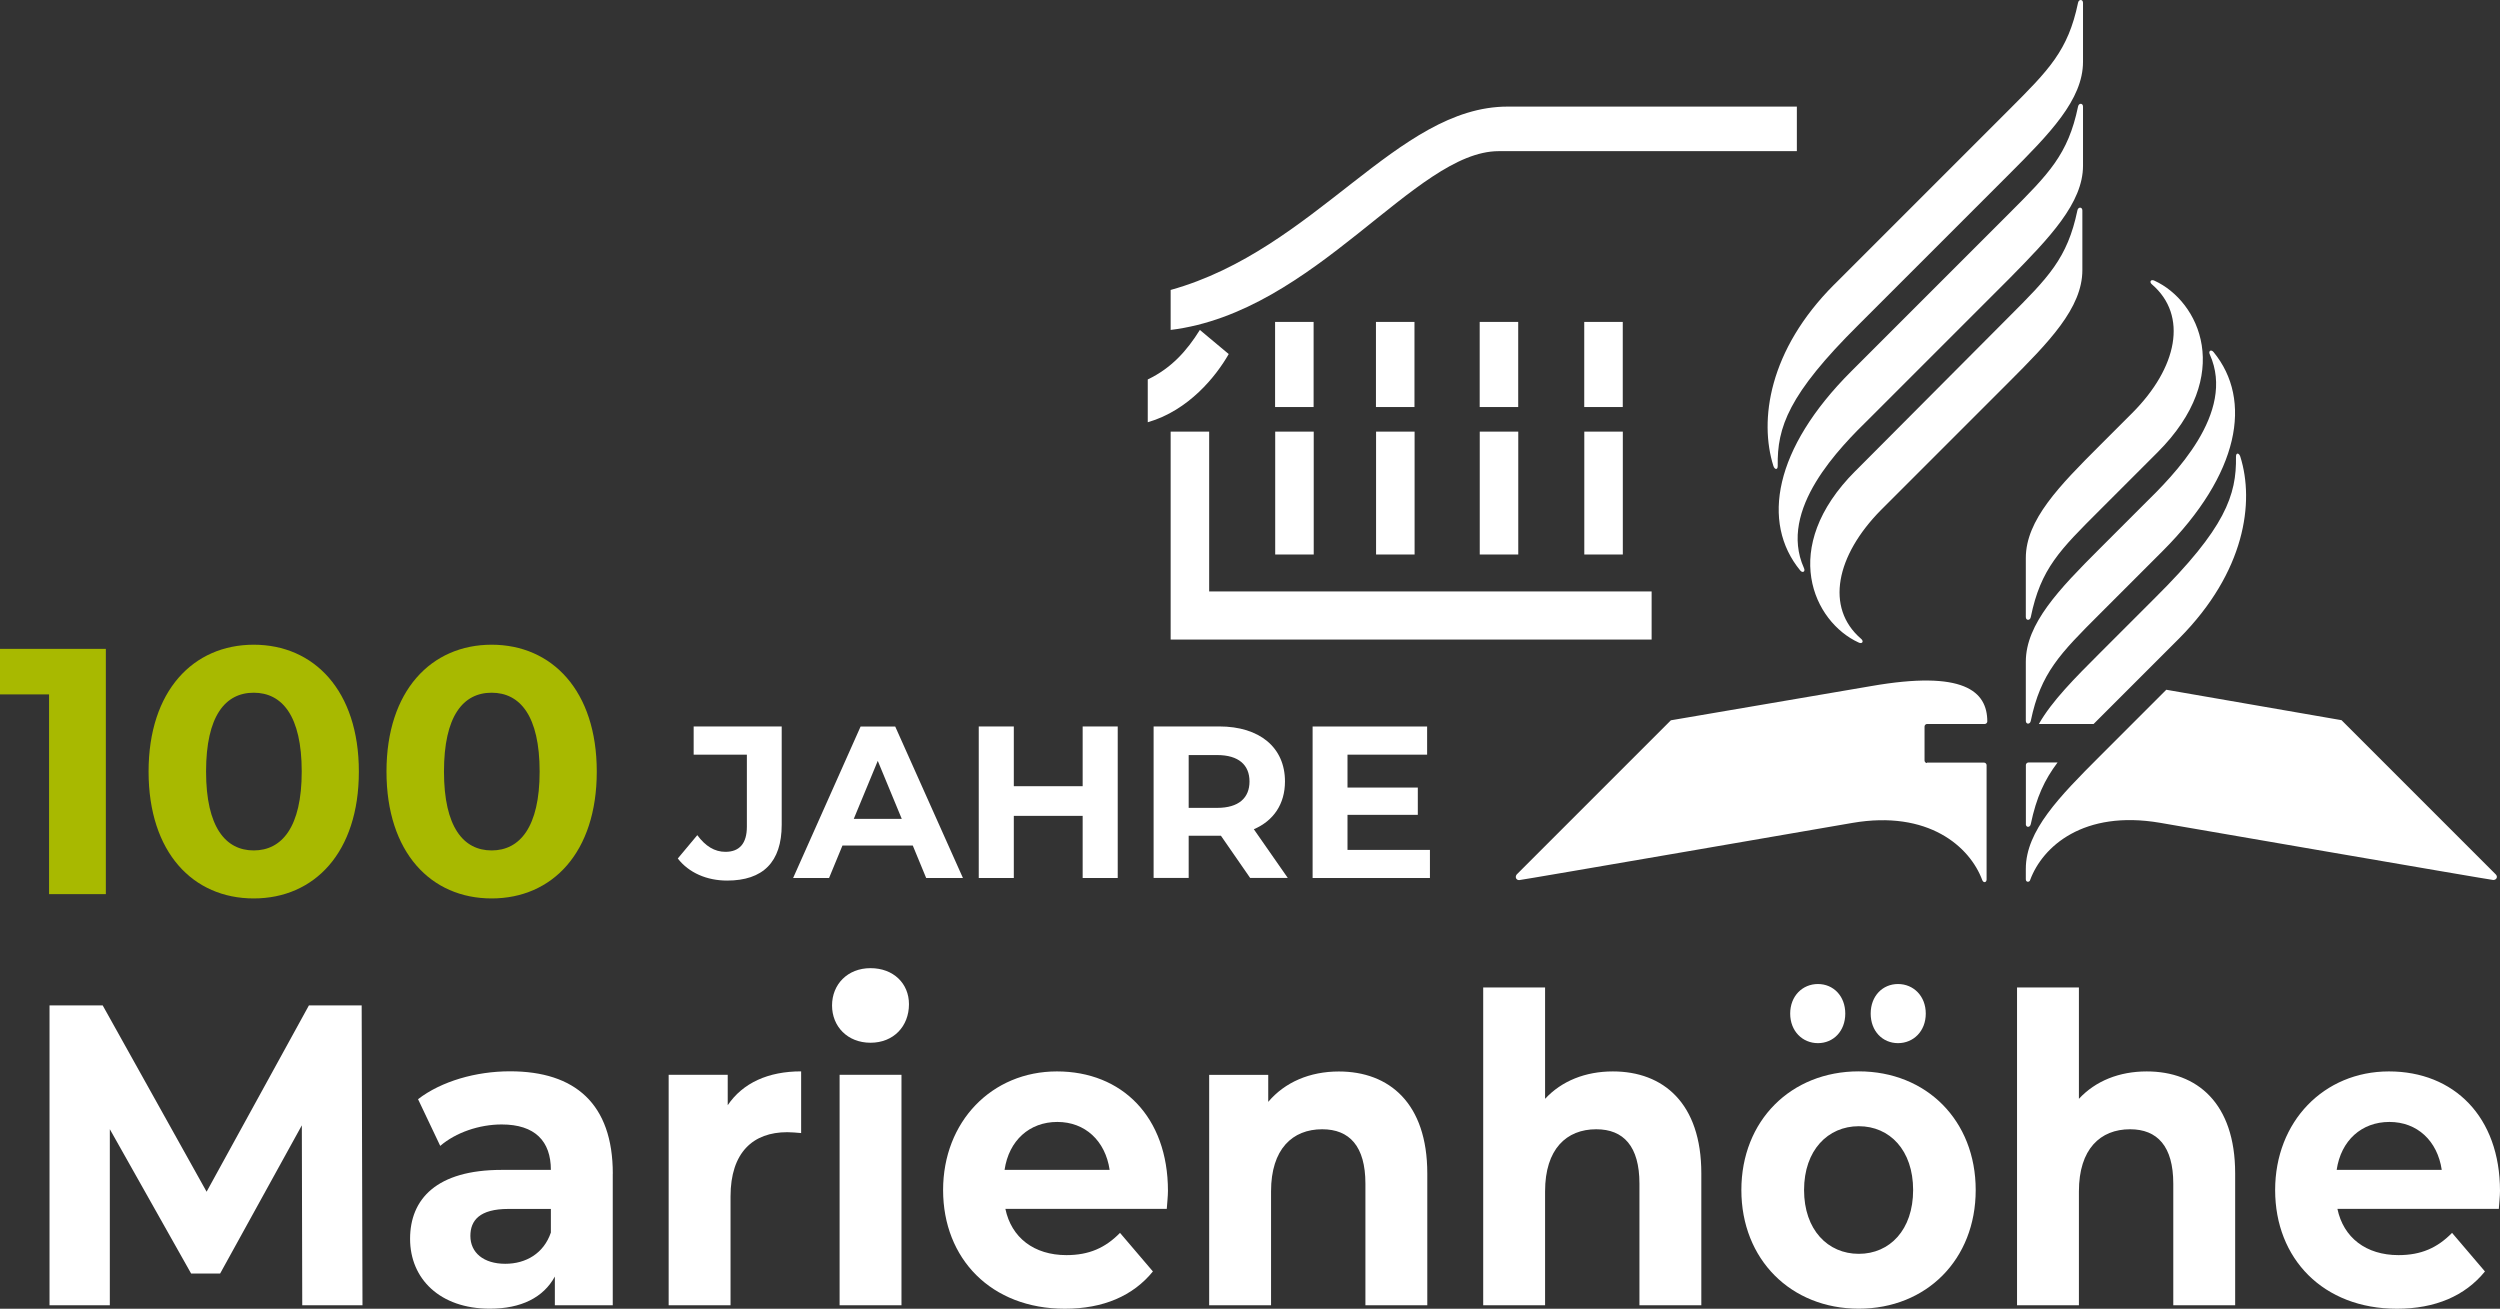 <?xml version="1.0" encoding="UTF-8"?>
<svg id="Layer_2" xmlns="http://www.w3.org/2000/svg" viewBox="0 0 427.05 223.56">
  <rect x="0" y="0" width="427.05" height="223.56" fill="#333333" stroke="none"/>
  <defs>
    <style>
      .cls-1 {
        fill: #a8b900;
      }

      .cls-2 {
        fill: #fff;
      }
    </style>
  </defs>
  <g id="Layer_2-2" data-name="Layer_2">
    <g id="Layer_1-2">
      <g>
        <g>
          <path class="cls-1" d="M18.08,110.84v41.9h-9.7v-34.12H0v-7.78h18.08Z"/>
          <path class="cls-1" d="M25.38,131.8c0-13.83,7.66-21.67,17.96-21.67s17.96,7.84,17.96,21.67-7.6,21.67-17.96,21.67-17.96-7.84-17.96-21.67ZM51.54,131.8c0-9.52-3.35-13.47-8.2-13.47s-8.14,3.95-8.14,13.47,3.35,13.47,8.14,13.47,8.2-3.95,8.2-13.47Z"/>
          <path class="cls-1" d="M66.02,131.8c0-13.83,7.66-21.67,17.96-21.67s17.96,7.84,17.96,21.67-7.6,21.67-17.96,21.67-17.96-7.84-17.96-21.67ZM92.18,131.8c0-9.52-3.35-13.47-8.2-13.47s-8.14,3.95-8.14,13.47,3.35,13.47,8.14,13.47,8.2-3.95,8.2-13.47Z"/>
        </g>
        <g>
          <path class="cls-2" d="M115.78,146.65l3.33-3.99c1.4,1.89,2.96,2.85,4.81,2.85,2.4,0,3.66-1.44,3.66-4.29v-12.31h-9.09v-4.81h15.04v16.78c0,6.4-3.22,9.54-9.32,9.54-3.47,0-6.54-1.33-8.43-3.77Z"/>
          <path class="cls-2" d="M155.92,144.43h-12.01l-2.29,5.55h-6.14l11.53-25.88h5.91l11.57,25.88h-6.28l-2.29-5.55h0ZM154.04,139.88l-4.1-9.91-4.1,9.91h8.21,0Z"/>
          <path class="cls-2" d="M190.93,124.1v25.88h-5.99v-10.61h-11.76v10.61h-5.99v-25.88h5.99v10.2h11.76v-10.2s5.99,0,5.99,0Z"/>
          <path class="cls-2" d="M213.55,149.97l-4.99-7.21h-5.51v7.21h-5.99v-25.88h11.2c6.91,0,11.24,3.59,11.24,9.39,0,3.88-1.96,6.73-5.32,8.17l5.8,8.32h-6.43ZM207.93,128.98h-4.88v9.02h4.88c3.66,0,5.51-1.7,5.51-4.51s-1.85-4.51-5.51-4.51h0Z"/>
          <path class="cls-2" d="M244.26,145.17v4.81h-20.04v-25.88h19.56v4.81h-13.6v5.62h12.01v4.66h-12.01v5.99h14.08Z"/>
        </g>
        <g>
          <g>
            <polygon class="cls-2" points="199.97 73.73 206.55 73.73 206.55 101.03 282.13 101.03 282.13 109.25 199.97 109.25 199.97 73.73"/>
            <rect class="cls-2" x="270.62" y="54.99" width="6.58" height="14.54"/>
            <rect class="cls-2" x="252.76" y="54.99" width="6.58" height="14.54"/>
            <rect class="cls-2" x="235.04" y="54.99" width="6.58" height="14.54"/>
            <rect class="cls-2" x="270.63" y="73.73" width="6.58" height="20.99"/>
            <rect class="cls-2" x="252.77" y="73.73" width="6.58" height="20.99"/>
            <rect class="cls-2" x="235.06" y="73.73" width="6.58" height="20.99"/>
            <rect class="cls-2" x="217.83" y="73.73" width="6.58" height="20.99"/>
            <rect class="cls-2" x="217.81" y="54.99" width="6.58" height="14.54"/>
            <path class="cls-2" d="M199.97,56.36v-6.83c24.79-6.91,38.67-31.32,57.56-31.32h49.41v7.61h-50.92c-14.33,0-31.26,27.49-56.05,30.54"/>
            <path class="cls-2" d="M196.06,72.13v-7.31c4.06-1.95,6.68-4.9,8.9-8.46l4.93,4.12c-2.15,3.78-6.83,9.63-13.83,11.65"/>
          </g>
          <path id="Logo_STA_2019" class="cls-2" d="M358.69,87.13c-6.8,6.8-10.09,9.98-11.79,18.27-.11.64-.85.64-.85,0v-10.09c0-6.48,5.73-12.32,12.64-19.22l5.52-5.52c7.75-7.75,9.56-16.67,3.4-21.98-.53-.42-.21-.96.42-.64,7.65,3.5,13.7,16.14.53,29.31l-9.88,9.88h.01ZM346.05,113.04v10.09c0,.64.74.64.85,0,1.7-8.18,4.99-11.47,11.79-18.27l10.73-10.73c13.17-13.17,15.4-25.81,8.71-33.98-.42-.53-.96-.21-.64.42,4.46,9.98-6.16,20.6-11.26,25.59l-7.65,7.65c-6.8,6.8-12.53,12.74-12.53,19.22M316.95,80.44c-13.17,13.17-7.12,25.81.53,29.31.64.32.96-.21.42-.64-6.16-5.31-4.25-14.23,3.4-21.98l21.77-21.77c6.9-6.9,12.64-12.74,12.64-19.22v-10.19c0-.64-.74-.64-.85,0-1.7,8.18-4.99,11.47-11.79,18.27l-26.12,26.23h0ZM355.82,28.3v-10.09c0-.64-.74-.64-.85,0-1.7,8.18-4.99,11.47-11.79,18.27l-26.97,26.97c-13.17,13.17-15.4,25.81-8.71,33.98.42.53.96.21.64-.42-4.46-9.98,6.16-20.6,11.26-25.59l23.89-23.89c6.8-6.9,12.53-12.85,12.53-19.22M313.34,48.58c-11.26,11.26-12.85,23.26-10.41,31.01.21.64.74.74.74,0-.11-6.58,1.81-12.21,13.81-24.11l25.7-25.7c6.9-6.9,12.64-12.74,12.64-19.22V.48c0-.64-.74-.64-.85,0-1.7,8.18-4.99,11.47-11.79,18.27l-29.84,29.84h0ZM329.17,130.35c-.21,0-.42-.21-.42-.42v-5.84c0-.21.21-.42.42-.42h9.88c.21,0,.42-.21.42-.42,0-5.2-4.04-8.81-19.86-6.05l-34.19,5.84-26.34,26.34c-.32.42-.11.96.42.96.42,0,56.92-9.77,56.92-9.77,12.96-2.23,20.07,4.04,22.19,9.77.21.53.74.42.74-.11v-19.54c0-.21-.21-.42-.42-.42h-9.77v.11-.03ZM370.05,117.82l-11.36,11.36c-6.9,6.9-12.64,12.74-12.64,19.22v1.81c0,.53.64.53.74.11,2.12-5.73,9.13-12,22.19-9.77,0,0,56.5,9.77,56.92,9.77.53,0,.85-.53.42-.96-.21-.21-26.34-26.34-26.34-26.34l-29.95-5.2h.02ZM382.69,78c-.21-.64-.74-.74-.74,0,.11,6.58-1.81,12.21-13.81,24.11l-9.45,9.45c-4.25,4.25-8.18,8.18-10.41,12.11h9.35c.32-.32.74-.74,1.06-1.06l13.59-13.59c11.26-11.36,12.85-23.26,10.41-31.01M346.05,140.76c0,.64.74.64.85,0,.96-4.57,2.34-7.54,4.57-10.51h-4.99c-.21,0-.42.21-.42.42v10.09h-.01Z"/>
        </g>
        <g>
          <path class="cls-2" d="M51.63,222.96l-.07-30.73-13.96,25.32h-4.95l-13.89-24.66v30.07h-10.3v-51.22h9.08l17.75,31.83,17.48-31.83h9.01l.14,51.22h-10.3.01Z"/>
          <path class="cls-2" d="M104.67,200.5v22.46h-9.89v-4.9c-1.96,3.59-5.76,5.49-11.11,5.49-8.54,0-13.62-5.12-13.62-11.93s4.54-11.78,15.65-11.78h8.4c0-4.9-2.71-7.76-8.4-7.76-3.86,0-7.86,1.39-10.5,3.66l-3.79-7.98c4-3.07,9.89-4.76,15.72-4.76,11.11,0,17.55,5.56,17.55,17.49h0ZM94.1,210.53v-4.02h-7.25c-4.95,0-6.5,1.98-6.5,4.61,0,2.85,2.24,4.76,5.96,4.76,3.52,0,6.57-1.76,7.79-5.34h0Z"/>
          <path class="cls-2" d="M136.85,183.01v10.54c-.88-.07-1.56-.15-2.37-.15-5.83,0-9.69,3.44-9.69,10.98v18.58h-10.57v-39.36h10.09v5.19c2.57-3.8,6.91-5.78,12.53-5.78h0Z"/>
          <path class="cls-2" d="M142.13,171.75c0-3.59,2.64-6.37,6.57-6.37s6.57,2.63,6.57,6.15c0,3.8-2.64,6.59-6.57,6.59s-6.57-2.78-6.57-6.37ZM143.42,183.6h10.57v39.36h-10.57v-39.36h0Z"/>
          <path class="cls-2" d="M199.31,206.5h-27.57c1.02,4.9,4.88,7.9,10.43,7.9,3.86,0,6.64-1.24,9.15-3.8l5.62,6.59c-3.39,4.17-8.47,6.37-15.04,6.37-12.6,0-20.8-8.56-20.8-20.27s8.33-20.27,19.44-20.27,18.97,7.76,18.97,20.41c0,.88-.14,2.12-.2,3.07h0ZM171.6,199.84h17.95c-.74-4.98-4.2-8.19-8.94-8.19s-8.27,3.15-9.01,8.19Z"/>
          <path class="cls-2" d="M243.81,200.43v22.54h-10.57v-20.78c0-6.37-2.71-9.29-7.38-9.29-5.08,0-8.74,3.37-8.74,10.61v19.46h-10.57v-39.36h10.09v4.61c2.85-3.37,7.11-5.19,12.06-5.19,8.6,0,15.11,5.41,15.11,17.41h0Z"/>
          <path class="cls-2" d="M290.62,200.43v22.54h-10.57v-20.78c0-6.37-2.71-9.29-7.38-9.29-5.08,0-8.74,3.37-8.74,10.61v19.46h-10.57v-54.29h10.57v19.02c2.85-3.07,6.91-4.68,11.58-4.68,8.6,0,15.11,5.41,15.11,17.41h0Z"/>
          <path class="cls-2" d="M297.46,203.28c0-11.85,8.47-20.27,20.05-20.27s19.98,8.41,19.98,20.27-8.4,20.27-19.98,20.27-20.05-8.41-20.05-20.27ZM305.8,173.14c0-3,2.1-5.05,4.74-5.05s4.67,2.05,4.67,5.05-2.03,5.05-4.67,5.05-4.74-2.05-4.74-5.05ZM326.8,203.28c0-6.8-4-10.9-9.28-10.9s-9.35,4.1-9.35,10.9,4.06,10.9,9.35,10.9,9.28-4.1,9.28-10.9ZM319.55,173.14c0-3,2.03-5.05,4.67-5.05s4.74,2.05,4.74,5.05-2.1,5.05-4.74,5.05-4.67-2.05-4.67-5.05Z"/>
          <path class="cls-2" d="M381.81,200.43v22.54h-10.57v-20.78c0-6.37-2.71-9.29-7.38-9.29-5.08,0-8.74,3.37-8.74,10.61v19.46h-10.57v-54.29h10.57v19.02c2.85-3.07,6.91-4.68,11.58-4.68,8.6,0,15.11,5.41,15.11,17.41h0Z"/>
          <path class="cls-2" d="M426.85,206.5h-27.57c1.02,4.9,4.88,7.9,10.43,7.9,3.86,0,6.64-1.24,9.15-3.8l5.62,6.59c-3.39,4.17-8.47,6.37-15.04,6.37-12.6,0-20.8-8.56-20.8-20.27s8.33-20.27,19.44-20.27,18.97,7.76,18.97,20.41c0,.88-.14,2.12-.2,3.07h0ZM399.15,199.84h17.95c-.74-4.98-4.2-8.19-8.94-8.19s-8.27,3.15-9.01,8.19Z"/>
        </g>
      </g>
    </g>
  </g>
</svg>